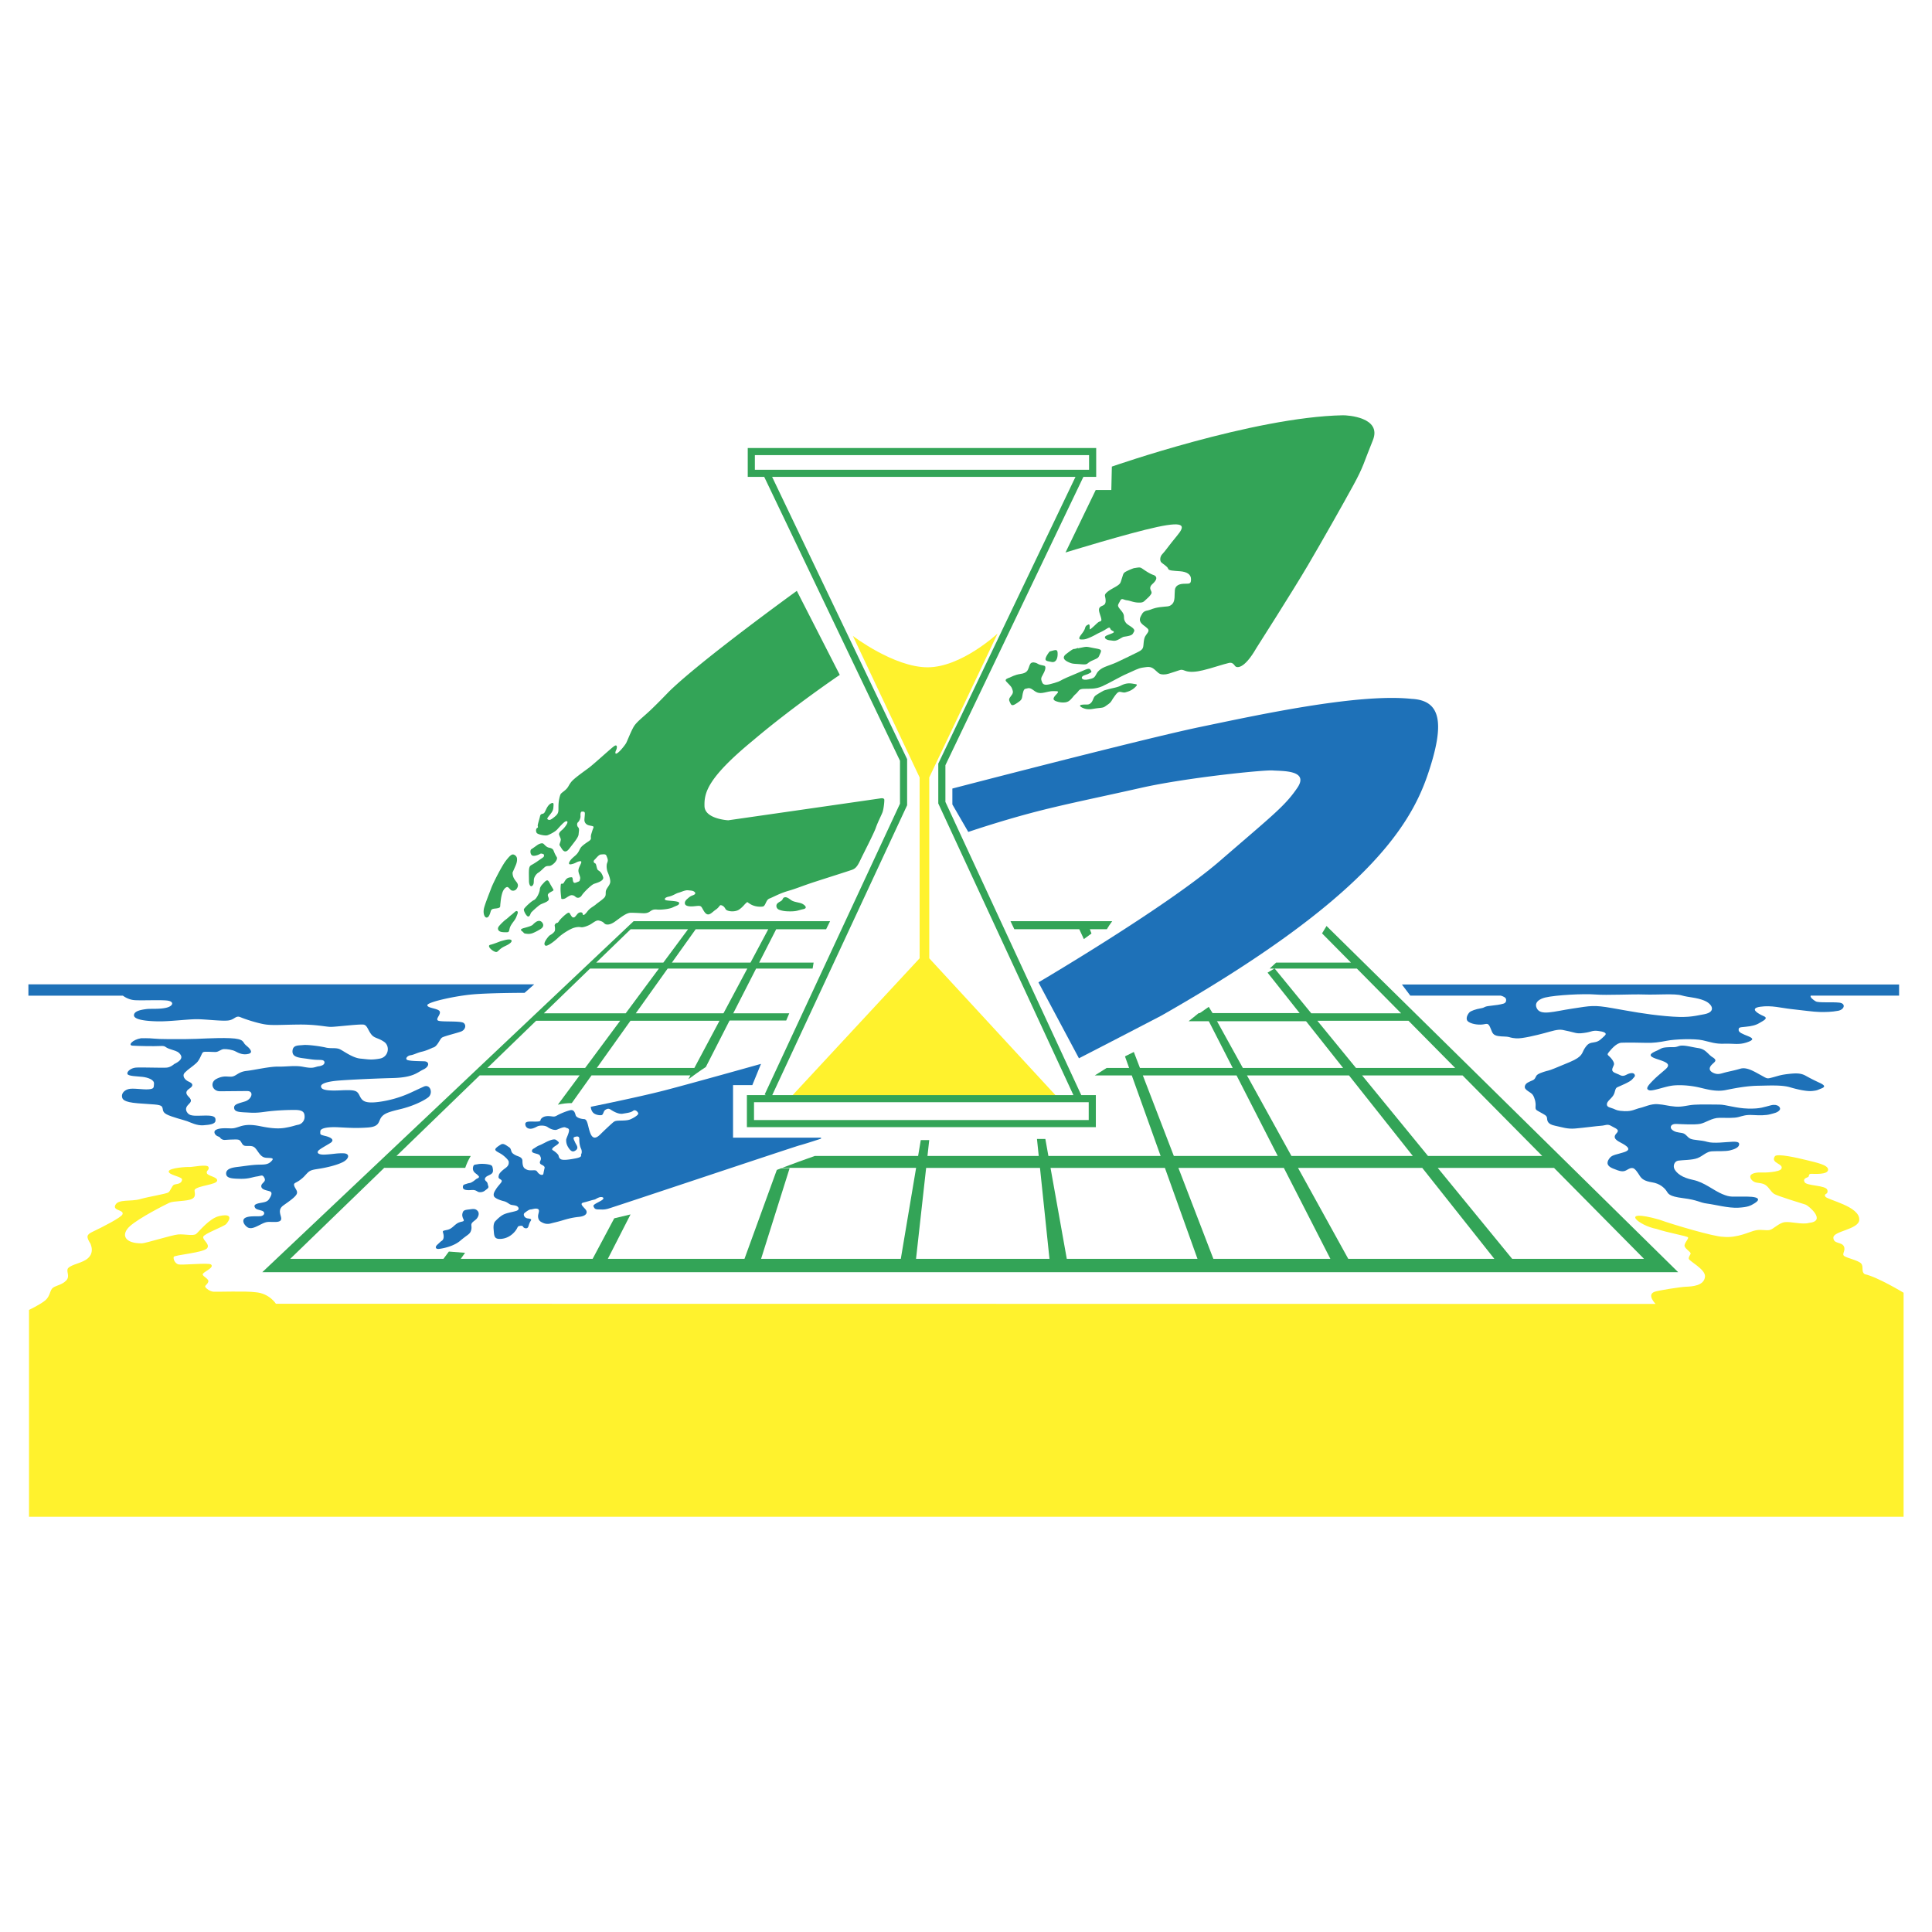 <svg xmlns="http://www.w3.org/2000/svg" width="2500" height="2500" viewBox="0 0 192.756 192.756"><path fill-rule="evenodd" clip-rule="evenodd" fill="#fff" d="M0 0h192.756v192.756H0V0z"/><path d="M2.834 98.209h50.463l-.959.846s-3.389 0-5.16.154c-1.771.154-4.543.771-4.543 1.078 0 .309 1.079.309 1.232.617s-.462.77-.154.924c.308.154 2.233 0 2.541.23.308.232.154.693-.231.848s-1.694.461-1.925.615-.462.926-.924 1.002c0 0-.596.297-1.076.402-.48.107-.783.303-1.138.357-.356.053-.605.408-.25.496.356.09 1.103.09 1.619.107s.551.516-.089.818-.979.801-3.078.854c-2.099.055-4.946.195-5.729.285s-1.423.268-1.405.553c.018.283.373.461 1.903.391 1.53-.072 1.69.018 1.939.516s.445.818 1.886.641a11.161 11.161 0 0 0 3.292-.961c.693-.32.569-.268 1.228-.568.658-.303.979.676.427 1.084-.551.41-1.637.891-2.74 1.156-1.103.268-1.619.41-1.921.818-.303.41-.143.926-1.299 1.016-1.156.088-1.904.035-2.989-.02-1.085-.053-1.797.09-1.797.41s-.071.32.516.463c.586.143.96.408.462.711s-.747.428-1.067.658-.231.533.623.48 1.103-.143 1.779-.125c.676.018.569.553-.053.873s-1.654.551-2.313.658c-.658.105-.925.123-1.227.426-.303.303-.32.391-.748.711-.427.32-.676.268-.569.588.106.32.427.553.195.889-.231.34-.889.766-1.299 1.068-.409.303-.355.641-.267.961s.213.658-.498.676-.783-.09-1.37.195c-.587.285-1.085.605-1.477.303s-.516-.748-.142-.926c.374-.178.942-.123 1.423-.143.48-.018.587-.426.196-.551-.391-.125-.569-.125-.676-.303-.106-.178-.089-.32.32-.426.41-.107.854-.09 1.067-.41.214-.32.409-.693.071-.801-.338-.105-.818-.16-.836-.498s.516-.426.32-.818c-.196-.391-.285-.23-.765-.16-.48.072-.8.25-1.655.232-.854-.018-1.423-.055-1.405-.553.018-.498.747-.586 1.21-.641.462-.053 1.334-.195 1.939-.213s.979.018 1.317-.303c.338-.32.16-.355-.196-.373-.355-.018-.622.018-.979-.463-.355-.48-.427-.711-.907-.729s-.622.07-.836-.303c-.213-.373-.267-.355-.979-.338-.711.018-.765.088-.996-.035-.231-.125-.071-.16-.392-.285s-.498-.498-.178-.658.765-.16 1.263-.143c.499.018.534 0 1.139-.195s1.192-.178 1.993-.018c.801.16 1.672.303 2.491.16s.925-.232 1.299-.303c.374-.072.641-.41.641-.783s-.089-.676-.872-.693a23.485 23.485 0 0 0-2.597.125c-.659.07-1.157.195-2.028.141-.872-.053-1.459-.018-1.53-.426-.071-.41.409-.48 1.085-.693.676-.215.925-1.033.214-1.033-.712 0-1.957.02-2.722.02s-1.049-.891-.32-1.246c.729-.355 1.049-.178 1.494-.213.445-.037.658-.48 1.477-.57s2.313-.445 3.149-.428c.836.02 1.69-.143 2.508.02.818.16 1.014.088 1.316 0 .303-.09.249-.02.569-.143.32-.125.338-.498-.035-.533-.374-.037-.516.018-1.316-.107-.801-.125-1.619-.107-1.602-.766.018-.658.605-.568 1.067-.623.462-.053 1.744.125 2.259.25.516.125 1.032-.018 1.423.178.392.195 1.263.854 2.028.924.765.072 1.067.16 1.939 0 .872-.158 1.049-1.244.427-1.672-.623-.426-.961-.338-1.281-.746-.32-.41-.392-.854-.712-.961-.32-.107-2.864.23-3.38.213-.516-.018-1.458-.248-3.148-.23-1.69.018-2.509.088-3.238 0-.729-.09-2.063-.516-2.562-.73-.498-.213-.569.232-1.209.32-.641.09-2.295-.125-3.167-.125-.872 0-2.705.232-3.825.215s-2.437-.143-2.437-.605.854-.568 1.263-.623c.41-.053 1.334.037 2.011-.143.676-.178.765-.639-.018-.711-.783-.07-2.562.018-3.22-.035-.658-.055-1.139-.445-1.139-.445H2.834v-1.13z" fill-rule="evenodd" clip-rule="evenodd" fill="#1e71b8"/><path d="M14.067 103.586c-.846.141-1.339.705-.846.74.494.035 2.15.07 2.75.035.6-.035.423.105.917.281.493.178.775.213.987.424s.529.6-.494 1.094c0 0-.334.311-.728.355s-2.604-.045-3.104 0-.923.408-.833.637c.091.227.984.227 1.499.287s1.181.273 1.15.682c-.03.408.015.514-.56.561-.575.045-1.559-.152-2.013-.016-.455.137-.651.453-.621.727.03.271.121.561 1.574.682s2.195.09 2.392.316c.197.229-.03.516.484.787.515.273 1.666.547 2.044.682.378.137.969.455 1.62.41.65-.047 1.18-.123 1.211-.439.03-.318-.015-.545-.984-.531-.969.016-1.514.092-1.786-.242-.272-.332-.182-.604.076-.861s.378-.41.031-.758c-.349-.348-.318-.576.09-.848s.318-.5-.076-.666-.727-.576-.409-.908c.318-.334.757-.59 1.15-.953.394-.363.515-1 .681-1.09.167-.092.954 0 1.257-.016s.515-.273.802-.287c.288-.016.863.061 1.166.227s.772.395 1.317.242c.544-.152.015-.621-.303-.879-.318-.256-.061-.621-1.56-.68-1.499-.061-3.073.09-4.405.09s-2.574.016-3.134-.045c-.558-.062-1.342-.04-1.342-.04zM189.473 99.336v-1.111h-49.602l.838 1.111h9.033c.268.078.506.197.52.377 0 0 .078.322-.266.422s-.744.154-1.365.223c-.623.066-.422.166-.9.244-.477.076-.977.254-1.121.398s-.5.689-.088.955c.41.266 1.121.311 1.486.244.367-.066.467-.111.645.256.178.365.199.688.533.832.332.145.854.111 1.166.145.311.033.332.123.92.166.59.045 2.1-.332 2.809-.521.711-.189 1.334-.41 1.811-.322.477.09.855.189 1.254.289.4.1.768.033 1.178-.033s.576-.223 1.121-.154c.543.066.965.199.643.488-.32.287-.531.576-1.02.643-.49.066-.656.135-.967.611s-.145.799-1.488 1.365c-1.342.566-1.92.799-2.119.844-.201.045-.766.199-1.055.377s-.178.434-.512.59c-.332.154-.754.266-.799.633-.045.365.611.543.799.832.189.289.311.754.277 1.133-.033.377.068.365.467.6.4.232.654.311.678.588.021.277.055.6.799.754.744.156 1.221.346 2.01.277.789-.066 2.221-.254 2.609-.277.389-.021.609-.211.986.023.379.232.889.344.545.709-.344.367-.266.611.377.943.645.334 1.154.689.412.945-.744.254-1.211.266-1.467.576-.254.311-.477.744.289 1.066s1.033.355 1.355.178c.32-.178.422-.244.643-.211.223.033.5.467.689.766.188.301.465.533 1.242.654.777.123 1.211.557 1.41.834.201.277.178.555 1.676.744 1.5.188 1.611.443 2.398.543.789.1 2.131.467 3.109.41.977-.055 1.221-.199 1.621-.443.398-.244.766-.645-.768-.666-1.531-.021-1.586.111-2.463-.256-.879-.365-1.777-1.176-2.91-1.41-1.131-.232-1.598-.666-1.82-1.021-.223-.354-.045-.832.334-.898.377-.066 1.41-.045 1.941-.256.533-.211.877-.643 1.41-.676s1.332.021 1.811-.09c.477-.111.844-.289.91-.521s-.023-.367-.645-.344c-.621.021-1.898.199-2.52.01-.621-.188-1.365-.154-1.699-.32-.332-.168-.422-.5-.832-.566s-.678-.078-.967-.311c-.287-.234-.145-.611.4-.59.545.023 1.842.1 2.398-.01.555-.111 1.166-.6 1.908-.6.744 0 1.443.043 1.91-.078.467-.123.744-.244 1.443-.199.699.043 1.32.033 1.721-.078s.711-.156.922-.4-.145-.666-.834-.5c-.688.168-1.064.367-2.297.334s-2.209-.4-2.875-.4-1.721-.033-2.465.012-1.178.244-1.92.189c-.744-.057-1.078-.201-1.766-.244-.689-.045-1.289.277-1.744.377s-.799.355-1.553.322c-.756-.033-.811-.123-1.111-.244-.299-.123-.654-.135-.654-.434s.377-.512.621-.865c.244-.355.156-.723.422-.844.268-.123 1.266-.523 1.477-.777.211-.256.344-.301.244-.5s-.455-.166-.82.033c-.367.199-.533.078-.768-.033-.232-.111-.643-.199-.643-.455s.211-.434.178-.645-.256-.51-.455-.688c-.201-.178-.256-.211-.035-.467.223-.256.723-.889 1.244-.91s1.811-.012 2.477.012c.666.021 1.275-.057 2.064-.211.787-.156 2.73-.223 3.541-.045s1.244.377 2.176.344c.934-.033 1.422.133 2.209-.121.789-.256.678-.422.156-.633s-.955-.367-.943-.623c.01-.254.066-.254.676-.311.611-.055 1.033-.154 1.4-.377.365-.223.943-.467.422-.688-.521-.223-1.488-.768-.346-.934 1.145-.166 2.076.123 3.109.232 1.033.111 2.221.279 2.82.289.6.012 1.221 0 1.854-.121.633-.123.789-.734.111-.811-.678-.078-2.055.033-2.344-.123-.25-.135-.629-.447-.5-.576h8.809zm-19.434 1.853c-1.217.234-1.779.375-3.84.188-2.062-.188-3.467-.469-5.34-.797s-2.109-.234-3.982.047-3.186.75-3.559-.047c-.375-.797.846-1.057.846-1.057 1.074-.254 3.838-.395 5.01-.301 1.17.094 3.605-.047 4.869 0 1.266.047 3.037-.115 3.748.094.711.207 1.451.186 2.248.514s1.219 1.125 0 1.359z" fill-rule="evenodd" clip-rule="evenodd" fill="#1e71b8"/><path d="M165.326 104.816c-.783.336-.914.543-.02.842.896.297 1.477.484.859 1.025-.615.541-.859.711-1.344 1.215-.486.504-.635.764-.279.877.354.111 1.549-.373 2.332-.467.785-.094 1.793 0 2.559.168s1.736.484 2.744.279 2.109-.41 3.23-.43c1.119-.018 2.352-.092 3.174.15.82.242 1.717.43 2.24.373.521-.057.484-.094.877-.242.393-.15.43-.299-.131-.561s-.934-.449-1.4-.709c-.467-.262-.896-.281-1.717-.188-.822.094-.934.168-1.568.336s-.523.15-1.215-.223c-.689-.375-1.4-.822-2.035-.635-.633.186-1.082.262-1.512.373s-.727.262-1.193.037c-.469-.225-.412-.541-.131-.822.279-.279.578-.41.074-.727-.504-.318-.672-.805-1.418-.916-.748-.111-1.514-.354-1.943-.205s-.447.094-.951.111c-.504.02-.672.057-.859.15-.185.098-.373.189-.373.189zM81.794 113.504h-8.658v-5.244h1.924l.866-2.117s-7.023 1.973-9.621 2.646-7.359 1.635-7.359 1.635-.005.289.194.545c.2.254.655.322.866.289.211-.035.177-.4.399-.533.222-.135.344-.135.533-.012.188.123.744.477 1.198.4.456-.078.811-.111 1.033-.289s.511.145.511.277-.322.344-.6.488c-.277.145-.455.199-1.088.211-.633.012-.655.033-.933.277-.277.244-.843.777-1.166 1.1-.322.322-.722.566-.988-.1-.267-.666-.255-1.398-.622-1.422-.366-.021-.788-.154-.854-.398-.067-.244-.167-.578-.544-.49-.377.09-1 .346-1.31.523-.311.178-.377.088-.777.066-.399-.023-.644.078-.799.254-.155.178.067.279-.5.289-.566.012-1.144-.088-1.088.301s.433.477.755.377c.322-.1.433-.223.633-.256s.588-.045.844.133c.255.178.677.355.943.244.267-.109.688-.299.833-.211.144.09.411.045.344.389-.066.346-.277.699-.277.855s0 .422.233.777c.233.355.433.488.744.244s.022-.533-.078-.766c-.1-.234-.267-.479-.067-.545s.489-.133.478.201c-.011.332.055.709.167.943.111.232.089.465.022.566-.067.1.2.277-.555.422s-1.321.211-1.521.055c-.2-.154-.133-.299-.233-.434a2.081 2.081 0 0 0-.5-.422c-.155-.088-.089-.188.078-.332.167-.145.655-.355.444-.533s-.267-.299-.688-.178c-.422.123-.899.434-1.177.533-.277.1-.5.299-.61.344-.111.045-.255.277-.044.389s.588.123.688.301c.1.178.145.32.045.51-.101.189-.045.311.11.389.156.078.355.178.311.344s-.1.455-.122.578c-.022.121-.233.166-.466-.045-.233-.211-.122-.334-.577-.311-.455.021-.555-.023-.788-.166-.233-.145-.255-.533-.255-.768 0-.232-.156-.354-.344-.432s-.377-.123-.611-.311c-.233-.189-.122-.467-.388-.633-.267-.168-.544-.422-.799-.268-.255.156-.588.367-.566.521.022.156.333.268.611.445.277.178.732.588.732.777 0 .188 0 .377-.355.631-.355.256-.6.512-.633.678-.034.168-.089.277.111.4.2.121.244.188.066.41-.177.223-.344.4-.466.6s-.3.455-.2.699c.1.244.755.445.988.5.233.055.389.178.566.289.178.111.311.078.611.154.3.078.444.4.066.521-.377.123-.943.189-1.321.389-.377.201-.789.656-.789.656s-.211.178-.155.799.022.977.666.955c.644-.023 1.121-.355 1.432-.711s.267-.533.422-.566.344-.088.422.066c.078.156.433.256.522-.021s.122-.389.222-.545c.1-.154.111-.221-.267-.266-.377-.045-.499-.41-.333-.545.167-.133.434-.344.622-.354.189-.012.444-.135.677-.057.233.078.111.355.067.578-.045.221-.011.543.266.711.278.166.577.277.988.166.411-.111.578-.133 1.066-.277.489-.145.988-.301 1.743-.379.755-.076.877-.432.688-.699-.188-.266-.699-.621-.233-.732.467-.111.789-.232 1.021-.277.233-.045.223-.121.533-.232s.644.043.255.289c-.389.244-.899.422-.811.609.089.189.133.301.5.301s.5.043.933-.068c.433-.109 18.54-6.172 19.128-6.326.589-.156 2.132-.666 2.132-.666s.022-.102-.011-.102c-.034.006-.105 0-.105 0zM47.795 117.398c-.029.174-.161.131-.336.277-.176.146-.22.176-.396.277-.176.104-.234.059-.484.146-.249.09-.41.074-.396.367.015.293.483.293.864.264s.498.104.645.176c.147.072.469.059.688-.117.22-.176.411-.264.337-.453-.073-.191-.044-.322-.19-.455-.147-.133-.205-.234-.088-.396.118-.16.367-.219.542-.336.176-.117.234-.234.19-.527s-.073-.367-.41-.439c-.336-.072-.82-.088-1.099-.029-.278.059-.41 0-.468.307-.059.309.102.498.307.645s.294.293.294.293zM46.257 121.807c-.059.088-.352.074-.615.234s-.425.367-.659.514c-.234.146-.366.146-.615.205s-.19.102-.132.35c.059.25.044.543-.146.676-.19.131-.132.102-.439.381-.308.277-.161.467.132.438.293-.027 1.436-.219 2.139-.818.703-.602.952-.631 1.069-.998.118-.365-.014-.525.059-.701.073-.176.293-.279.469-.455.175-.176.366-.557.132-.82s-.483-.189-.85-.146c-.366.043-.557.072-.63.293s-.058.322-.014.482c.042.16.159.277.1.365zM96.605 83.002l-1.587-2.742v-1.587s19.121-4.979 24.676-6.133c5.557-1.154 15.729-3.391 21.141-2.814 2.887.145 3.395 2.317 1.602 7.58s-6.42 12.55-26.566 24.022c-5.266 2.742-8.225 4.258-8.225 4.258l-4.041-7.576s12.771-7.503 18.109-12.122c5.34-4.618 6.494-5.483 7.721-7.287s-1.586-1.66-2.453-1.732c-.865-.072-8.658.722-13.131 1.732-4.475 1.01-7.793 1.66-11.039 2.525-3.25.866-6.207 1.876-6.207 1.876z" fill-rule="evenodd" clip-rule="evenodd" fill="#1e71b8"/><path d="M2.894 130.689v20.639h187.028v-22.35s-2.623-1.59-3.875-1.852c-.393-.26-.078-.758-.365-1.07s-1.357-.521-1.67-.73c-.312-.207.18-.551-.057-.994-.234-.443-1.039-.205-1.039-.857s2.504-.809 2.582-1.748c.105-1.381-3.209-2.008-3.391-2.348-.182-.338.338-.156.209-.652-.131-.494-2.062-.391-2.27-.781-.209-.393.26-.443.365-.521.104-.078 0-.314.287-.314s1.639.109 1.691-.387-1.17-.734-2.109-.969c-.938-.234-2.992-.705-3.201-.391-.477.703.932.73.645 1.252-.182.338-1.721.391-2.033.365-.314-.027-.939.051-1.045.312-.104.26.184.547.443.652.262.104.756.053 1.096.312.34.262.469.6.783.834.312.236 2.895.992 3.182 1.096.287.105 2.139 1.645.314 1.826-.678.184-1.801-.156-2.4-.078s-1.123.705-1.514.783-.756-.08-1.355.025-1.826.809-3.287.652c-.887 0-5.035-1.227-6.391-1.721-4.096-1.148-2.008.625-.234.938 1.043.365 3.025.705 3.129.836.105.131-.416.6-.338.887s.625.574.6.73-.209.287-.184.521c.027.234 1.67 1.043 1.619 1.773-.08.939-1.305.992-1.904 1.018s-2.715.365-3.105.496c-.861.287.078 1.219.078 1.219l-137.65-.016s-.652-1.047-2.035-1.15c-.913-.131-3.86-.027-4.2-.053-.339-.027-.73-.312-.809-.471-.078-.156.157-.182.287-.494.131-.314-.521-.521-.547-.758-.026-.234 1.2-.652.834-.99-.261-.209-3 .104-3.312-.027-.313-.129-.47-.521-.417-.73.052-.207 3.13-.416 3.365-.912.234-.391-.496-.783-.417-1.096s2.061-1.018 2.295-1.277c.652-.783.235-1.018-.73-.783-.965.234-1.982 1.539-2.269 1.773s-1.174 0-1.8.053-3.182.861-3.6.887c-1.774.025-2.139-.887-1.2-1.723.939-.834 3.469-2.111 3.913-2.32s1.748-.131 2.269-.391c.522-.262.157-.783.287-.939.365-.393 2.113-.471 2.217-.861.104-.391-.913-.469-1.017-.756s.287-.312.156-.627c-.13-.312-1.669.027-1.878 0-.209-.025-2.061.078-2.087.443-.026.365 1.356.521 1.331.809-.052.496-.6.418-.809.521-.209.105-.339.6-.548.758-.208.156-1.93.416-2.843.678-.913.26-2.139-.025-2.452.574s.887.469.708.936c-.104.312-1.959 1.256-3.003 1.754-.6.287-.626.492-.183 1.197.105.287.313.887-.234 1.408s-1.617.6-2.008 1.018c-.235.312.235.781-.183 1.225-.417.443-1.017.496-1.33.73-.313.236-.261.809-.73 1.227s-1.655.98-1.655.98zM85.094 63.45s4.09 3.127 7.459 3.127c3.368 0 6.976-3.369 6.976-3.369l-6.816 14.356V95.61l12.832 13.916H78.838L91.75 95.61V77.565L85.094 63.45z" fill-rule="evenodd" clip-rule="evenodd" fill="#fff22d"/><path d="M110.93 46.552l-.053 2.337h-1.557l-3.014 6.234s6.234-1.922 9.143-2.545c2.91-.624 2.754-.052 1.975.883s-1.195 1.559-1.455 1.818c-.26.26-.26.675-.104.831.156.156.623.416.676.624.051.208.52.208 1.193.26.676.052 1.092.312 1.092.779s-.104.467-.623.467-.936.156-.986.624c-.053.467.051 1.091-.262 1.402-.311.312-.52.208-1.246.312-.727.104-.883.26-1.143.312s-.52.104-.676.467c0 0-.26.363-.127.647.133.283.334.367.551.55.217.183.383.283.184.583-.201.3-.316.35-.385.883-.066.534.033.733-.549 1.017-.584.284-1.369.683-2.135 1.034-.768.35-1.334.434-1.75.8-.418.367-.301.7-.768.833s-.699.15-.867.066c-.166-.083-.184-.3.201-.417.383-.117.732-.284.633-.4-.1-.117-.084-.351-.566-.15-.484.2-1.217.517-1.885.8-.666.284-.533.334-1.217.534s-1.082.3-1.232-.05-.117-.45.066-.767c.184-.316.398-.833.133-.9-.266-.066-.467-.083-.617-.183s-.4-.183-.584-.133c-.182.05-.232.2-.332.5-.102.3-.217.55-.818.634-.6.083-.949.316-1.1.367s-.518.167-.35.367c.166.2.5.467.584.7.082.233.166.367.016.617s-.4.4-.25.7c.15.3.166.533.65.217.482-.317.566-.384.617-.734s.133-.733.316-.75c.184-.017.35-.183.717.083.367.267.566.434 1.217.284.65-.15.668-.133.984-.133s.449.016.217.266c-.234.25-.518.534-.168.701.352.167.984.25 1.318.05.332-.2.434-.483.75-.75.316-.266.232-.483.801-.5.566-.017 1.133.05 1.816-.25.684-.3 1.768-.95 2.467-1.25.701-.3 1.1-.55 1.584-.617.484-.066.768-.15 1.15.167.383.316.451.517.9.517.451 0 .617-.117 1.184-.283.566-.167.533-.267 1-.083s1.15.1 1.768-.05c.617-.15.75-.2 1.367-.383s.885-.267 1.234-.35.5.167.617.317c.115.15.832.434 2.117-1.8 0 0 3.625-5.678 5.152-8.278 1.525-2.6 3.379-5.882 4.484-7.896 1.104-2.015 1.039-2.242 1.982-4.549.941-2.308-2.535-2.511-2.99-2.502-8.889.165-23.047 5.119-23.047 5.119z" fill-rule="evenodd" clip-rule="evenodd" fill="#33a457"/><path d="M113.115 56.689c.67-.104.607-.125 1.004.146.398.272.691.439.941.523.252.083.418.271.209.586-.209.314-.439.376-.502.648s.23.439.084.67c-.146.23-.293.355-.523.564-.23.209-.271.314-.773.293-.502-.021-.775-.188-1.131-.23-.355-.042-.502-.272-.67.063-.166.335-.293.418-.125.669.168.251.314.355.439.606s.021.46.146.712c.125.251.209.314.502.502.293.188.545.377.42.586-.127.209-.105.335-.629.439s-.312 0-.795.272c-.48.272-.564.188-.982.146-.42-.042-.691-.314-.314-.481.377-.167.732-.251.711-.356s-.062-.042-.252-.188c-.188-.146-.041-.397-.502-.104-.459.293-.648.335-.982.523a6.627 6.627 0 0 1-.879.418c-.271.105-.439.105-.629.105-.188 0-.312-.083-.062-.418.252-.335.377-.502.439-.732.062-.23.189-.272.314-.335.125-.062.146.063.146.293 0 .23-.021.251.293-.021s.502-.502.67-.565c.166-.062.271-.042.146-.46-.127-.419-.293-.774-.084-.983.209-.21.564-.126.564-.628s-.209-.544.105-.837c.314-.293.816-.503 1.109-.712s.271-.293.418-.732.104-.502.48-.69.694-.292.694-.292zM107.549 64.683c.941-.188.732-.188 1.486-.042.752.146.941.125.732.565s-.105.397-.775.69c-.668.293-.334.439-1.129.377-.795-.063-.838-.021-1.256-.209s-.691-.46-.23-.816c.461-.356.67-.502.795-.502s.377-.104.377-.104v.041zM104.725 64.997c.627-.167.795-.272.795.251s-.209.879-.607.795c-.396-.083-.67-.084-.586-.377.083-.293.398-.669.398-.669zM110.145 68.889c1.045-.314 1.213-.251 1.715-.502s.859-.23 1.215-.167c.355.062.502.042.146.376-.357.335-.732.418-.943.481-.209.062-.459-.083-.627-.042-.168.042-.293.209-.545.565-.25.356-.209.44-.605.711-.398.272-.314.272-.9.335-.586.063-.711.146-1.131.105-.418-.042-1.025-.377-.521-.44.502-.062.627.063.879-.167.25-.23.23-.565.48-.753.251-.188.837-.502.837-.502zM79.501 58.95s-9.537 6.895-12.759 10.053c0 0-1.085 1.134-1.862 1.867-.777.732-1.376 1.154-1.666 1.654-.289.5-.644 1.443-.755 1.632-.111.188-.521.721-.811.943-.289.222-.3 0-.178-.255s.122-.599-.166-.421c-.289.177-2.021 1.787-2.576 2.198s-1.443 1.032-1.721 1.376c-.278.344-.267.478-.5.722-.233.244-.522.389-.588.544-.067.155-.189.577-.2 1.121-.011.544.056.733-.322 1.055-.377.322-.544.411-.688.344s-.155-.111.078-.4c.233-.288.399-.488.422-.799.022-.311.088-.61-.267-.41s-.478.688-.622.899c-.145.211-.367.022-.444.377s-.267.866-.222.988c.045.123 0 .123-.089.189-.089.067-.122.3-.022.466s.855.311 1.066.244.755-.333.977-.577c.222-.244.644-.722.822-.799.177-.078.255 0 .177.189-.077.188-.322.499-.51.655-.189.155-.344.322-.289.489.055.166.133.311.155.399.022.088 0 .2-.078.422-.077.222-.044.188.111.444s.399.677.833.1c.433-.577.899-1.099.921-1.421.022-.322.101-.544-.044-.7-.144-.155-.133-.411-.011-.51.123-.101.256-.4.245-.6-.011-.2-.011-.456.155-.456s.278 0 .278.189c0 .188-.044.5-.044.644 0 .145.055.322.233.444s.411.122.588.178c.178.055.044.2-.022.422-.066.222-.145.422-.155.6-.011.177.089.277-.211.477s-.655.444-.789.633-.2.422-.377.622c-.178.2-.188.178-.466.433-.277.255-.544.699-.111.611.433-.089.478-.211.744-.278.266-.066.333-.022.166.322-.166.345-.255.533-.155.844.1.311.167.433.122.588-.044.156 0 .2-.211.278s-.399.2-.478-.033c-.078-.233-.011-.433-.177-.422-.167.011-.4.022-.578.267-.178.244-.178.355-.311.377-.134.022-.167-.089-.188.367-.022.455.066.977.066 1.088 0 .111.255.078.389.011.133-.067.466-.333.655-.322s.255.056.4.178c.144.122.421.133.61-.167.188-.3.943-1.043 1.221-1.144.277-.1 1.032-.289.899-.688-.133-.4-.289-.544-.478-.655-.188-.111-.166-.644-.311-.699-.145-.056-.222-.211-.056-.366.167-.156.411-.511.644-.522.233-.011.456-.066.533.123.078.189.122.3.133.389.011.088.011.155-.066.355s-.056.622.066.91c.123.289.289.744.245 1.011-.045.267-.289.5-.4.755-.111.255.044.521-.189.766-.233.244-.621.488-.854.688-.233.2-.566.333-.833.688-.266.355-.443.455-.466.244s-.344-.2-.511-.011c-.167.188-.267.366-.389.366s-.145-.011-.277-.21c-.133-.2-.133-.355-.378-.2-.244.155-.632.544-.732.666-.1.122-.167.289-.277.289-.111 0-.222.156-.233.222-.011.066.034.167.034.366 0 .2-.011.267-.245.467-.233.199-.244.077-.544.477s-.333.633-.167.733c.167.1.811-.355 1.266-.789.456-.433 1.232-.888 1.577-.988.344-.1.521-.089.722-.056.2.033.722-.145 1.021-.344.3-.2.533-.377.755-.322.222.055.377.111.533.277.156.167.533.211 1.099-.2.566-.411 1.11-.855 1.543-.855s.888.034 1.232.045c.344.011.511-.056.688-.178.178-.123.322-.222.677-.189.355.034 1.199-.022 1.609-.222.411-.2.6-.2.622-.422.022-.222-.988-.211-1.276-.277-.289-.066-.167-.289.233-.366.399-.078.688-.311.977-.389.289-.078.667-.277.955-.244.289.033.489.022.645.167.155.144.033.266-.2.344-.233.078-.366.211-.511.333s-.311.311-.244.521c.067.211.433.267.844.233s.655-.1.788.055c.133.156.322.677.6.744.277.067.488-.222.854-.477.367-.255.355-.466.511-.433.155.033.3.111.444.378.145.266.944.333 1.344.066.399-.267.555-.544.721-.666s-.022-.156.411.111c.433.266.955.289 1.244.244s.299-.666.666-.799c.367-.133 1-.511 1.888-.766.888-.256 1.332-.478 2.775-.944s3.164-1.01 3.575-1.155c.411-.144.588-.455.866-1.043.278-.588 1.321-2.598 1.51-3.153.189-.555.544-1.221.667-1.554.122-.333.211-1.221.167-1.288-.044-.067-.111-.133-.377-.089-.267.044-15.187 2.187-15.187 2.187s-2.332-.123-2.365-1.41.224-2.757 4.825-6.543c4.03-3.42 8.672-6.555 8.672-6.555l-4.285-8.382z" fill-rule="evenodd" clip-rule="evenodd" fill="#33a457"/><path d="M78.147 89.593c.302-.23.628.127.866.262s.636.175.906.262c.271.087.771.469.231.588-.541.119-.636.214-1.208.222-.572.009-.882-.04-1.2-.159-.318-.119-.35-.477-.175-.636s.278-.175.39-.262c.11-.086.19-.277.19-.277zM54.259 85.249c.067.253-.05.27-.337.473-.287.202-.456.321-.709.472-.253.152-.338.152-.405.388-.067.237-.033.844-.033 1.283s.168.658.337.506c.169-.152.135-.354.152-.607.017-.253.236-.574.438-.692.203-.118.456-.388.591-.506.135-.118.202-.169.506-.169s.928-.607.742-.895c-.186-.287-.27-.54-.32-.658s-.169-.22-.438-.27c-.27-.051-.422-.27-.557-.388-.135-.118-.438 0-.607.118-.168.118-.489.354-.607.422-.118.067-.135.422.034.59.169.169.675-.016.827-.118.15-.101.386.051.386.051zM54.158 88.185c.422-.489.506-.422.692-.067s.371.607.371.691c0 .085-.438.22-.54.405-.101.186.169.422.034.607-.135.186-.573.304-.792.422-.22.118-.895.742-.945.827-.051.084-.101.354-.27.371-.169.017-.489-.574-.438-.726.05-.152.726-.793.996-.911.27-.119.573-.76.59-1.063s.302-.556.302-.556zM51.138 87.055c0 .422.168.658.371.911.202.253.219.439.05.692s-.456.236-.574.151c-.118-.084-.27-.354-.422-.303-.152.05-.354.236-.472.658-.119.422-.135.742-.169 1.013-.034.27.051.371-.287.438-.338.067-.591 0-.675.304-.085.304-.203.642-.422.625-.22-.017-.372-.472-.236-.979.135-.506.523-1.451.709-1.957.186-.506 1.046-2.193 1.434-2.7.388-.506.574-.658.726-.658.152 0 .371.152.405.372.033.219-.017.472-.135.742l-.303.691zM51.34 91.003c.236-.219.388-.067.287.186-.102.253-.135.405-.321.658s-.388.506-.456.776c-.067.271-.051.389-.304.389s-.506 0-.675-.084c-.169-.084-.27-.287-.102-.506.169-.22.557-.59.709-.691.151-.102.388-.338.523-.439s.339-.289.339-.289zM53.45 91.999c.422-.287.658 0 .726.186.067.186-.017.372-.27.523-.253.151-.473.27-.675.354a1.203 1.203 0 0 1-.692.101c-.337-.034-.202-.067-.472-.27-.27-.203.102-.27.456-.372.354-.101.574-.185.658-.287.083-.101.269-.235.269-.235zM50.328 93.804c.726-.203.878.05.557.304-.321.253-.607.287-.945.557-.337.27-.321.405-.642.253-.32-.152-.726-.573-.371-.658.354-.084.877-.304.979-.337.101-.035.422-.119.422-.119z" fill-rule="evenodd" clip-rule="evenodd" fill="#33a457"/><path d="M109.012 47.223H74.958v-2.17h34.054v2.17zm-.035 64.879H74.873v-2.488h34.104v2.488zM76.471 47.223l13.677 28.598v4.44l-13.535 29.086m31.209-62.035L93.968 76.265v3.818l13.642 29.442" fill="none" stroke="#33a457" stroke-width=".711" stroke-miterlimit="2.613"/><path d="M107.68 92.711l.457.982.76-.558-.164-.425h1.697c.123-.206.314-.51.535-.805h-10.148l.383.805h6.48v.001z" fill-rule="evenodd" clip-rule="evenodd" fill="#33a457"/><path d="M132.348 92.386c-.178.305-.342.57-.447.737l2.883 2.914h-7.465c-.234.209-.455.414-.641.596h.467l.018-.011.01.011h8.201l4.414 4.463h-8.965l-3.65-4.463h-.027l-.68.408 3.213 4.055.59.744 3.732 4.709h-10.002l-2.602-4.709-.41-.744-.391-.643-.977.686.961.701 2.408 4.709h-9.254l-.613-1.594-.801.398-.078.053.41 1.143h-2.24l-1.18.744h3.686l2.877 8.035h-11.197l-.303-1.695h-.836l.176 1.695H92.534l.176-1.584h-.843l-.266 1.584H81.3c-1.1.389-2.278.812-3.265 1.191H91.4l-1.526 9.076h-13.94l2.845-9.035h-.852l-.425.166-3.225 8.869H60.644l2.264-4.432c-.592.146-1.14.277-1.626.389l-2.155 4.043H45.971l.43-.602-1.617-.125-.54.727H28.956l9.375-9.076h8.084c.12-.352.294-.76.551-1.191H39.56l8.298-8.035h9.969l-2.17 2.924c.466-.109.92-.164 1.388-.16l1.97-2.764h9.864l-.206.387c.527-.377 1.131-.834 1.747-1.223l2.358-4.617.379-.744 2.28-4.463h5.638c.038-.213.07-.412.1-.596h-5.434l1.699-3.326h4.983l.394-.805h-19.6L26.17 126.925h141.26l-35.082-34.539zm-63.072 14.163h-9.73l3.356-4.709h8.884l-2.51 4.709zm2.906-5.453h-8.75l3.181-4.463h7.947l-2.378 4.463zm4.468-8.385l-1.772 3.326h-7.841l2.371-3.326h7.242zm-13.732 0h5.73l-2.468 3.326h-6.697l3.435-3.326zm-4.049 3.922h6.87l-3.312 4.463H54.26l4.609-4.463zm-5.379 5.207h8.384l-3.495 4.709h-9.752l4.863-4.709zm100.377 13.488h-11.398l-6.574-8.035h10.023l7.949 8.035zm-22.435-13.488h9.092l4.658 4.709h-9.896l-3.854-4.709zm3.156 5.453l6.367 8.035h-12.109l-4.438-8.035h10.18zm-20.568 0h9.35l4.109 8.035h-10.367l-3.092-8.035zm-22.627 18.303l1.008-9.076h11.358l.947 9.076H91.393zm15.041 0l-1.623-9.076h11.412l3.25 9.076h-13.039zm14.625 0l-3.49-9.076h10.52l4.643 9.076h-11.673zm13.457 0l-5.014-9.076h12.396l7.193 9.076h-14.575zm8.925-9.076h11.604l8.979 9.076H150.87l-7.429-9.076z" fill-rule="evenodd" clip-rule="evenodd" fill="#33a457"/><path fill-rule="evenodd" clip-rule="evenodd" fill="#33a457" d="M78.442 101.814h-6.26v-.718h6.563l-.303.718zM118.588 101.889h12.16v-.811h-11.154l-1.006.811z"/></svg>